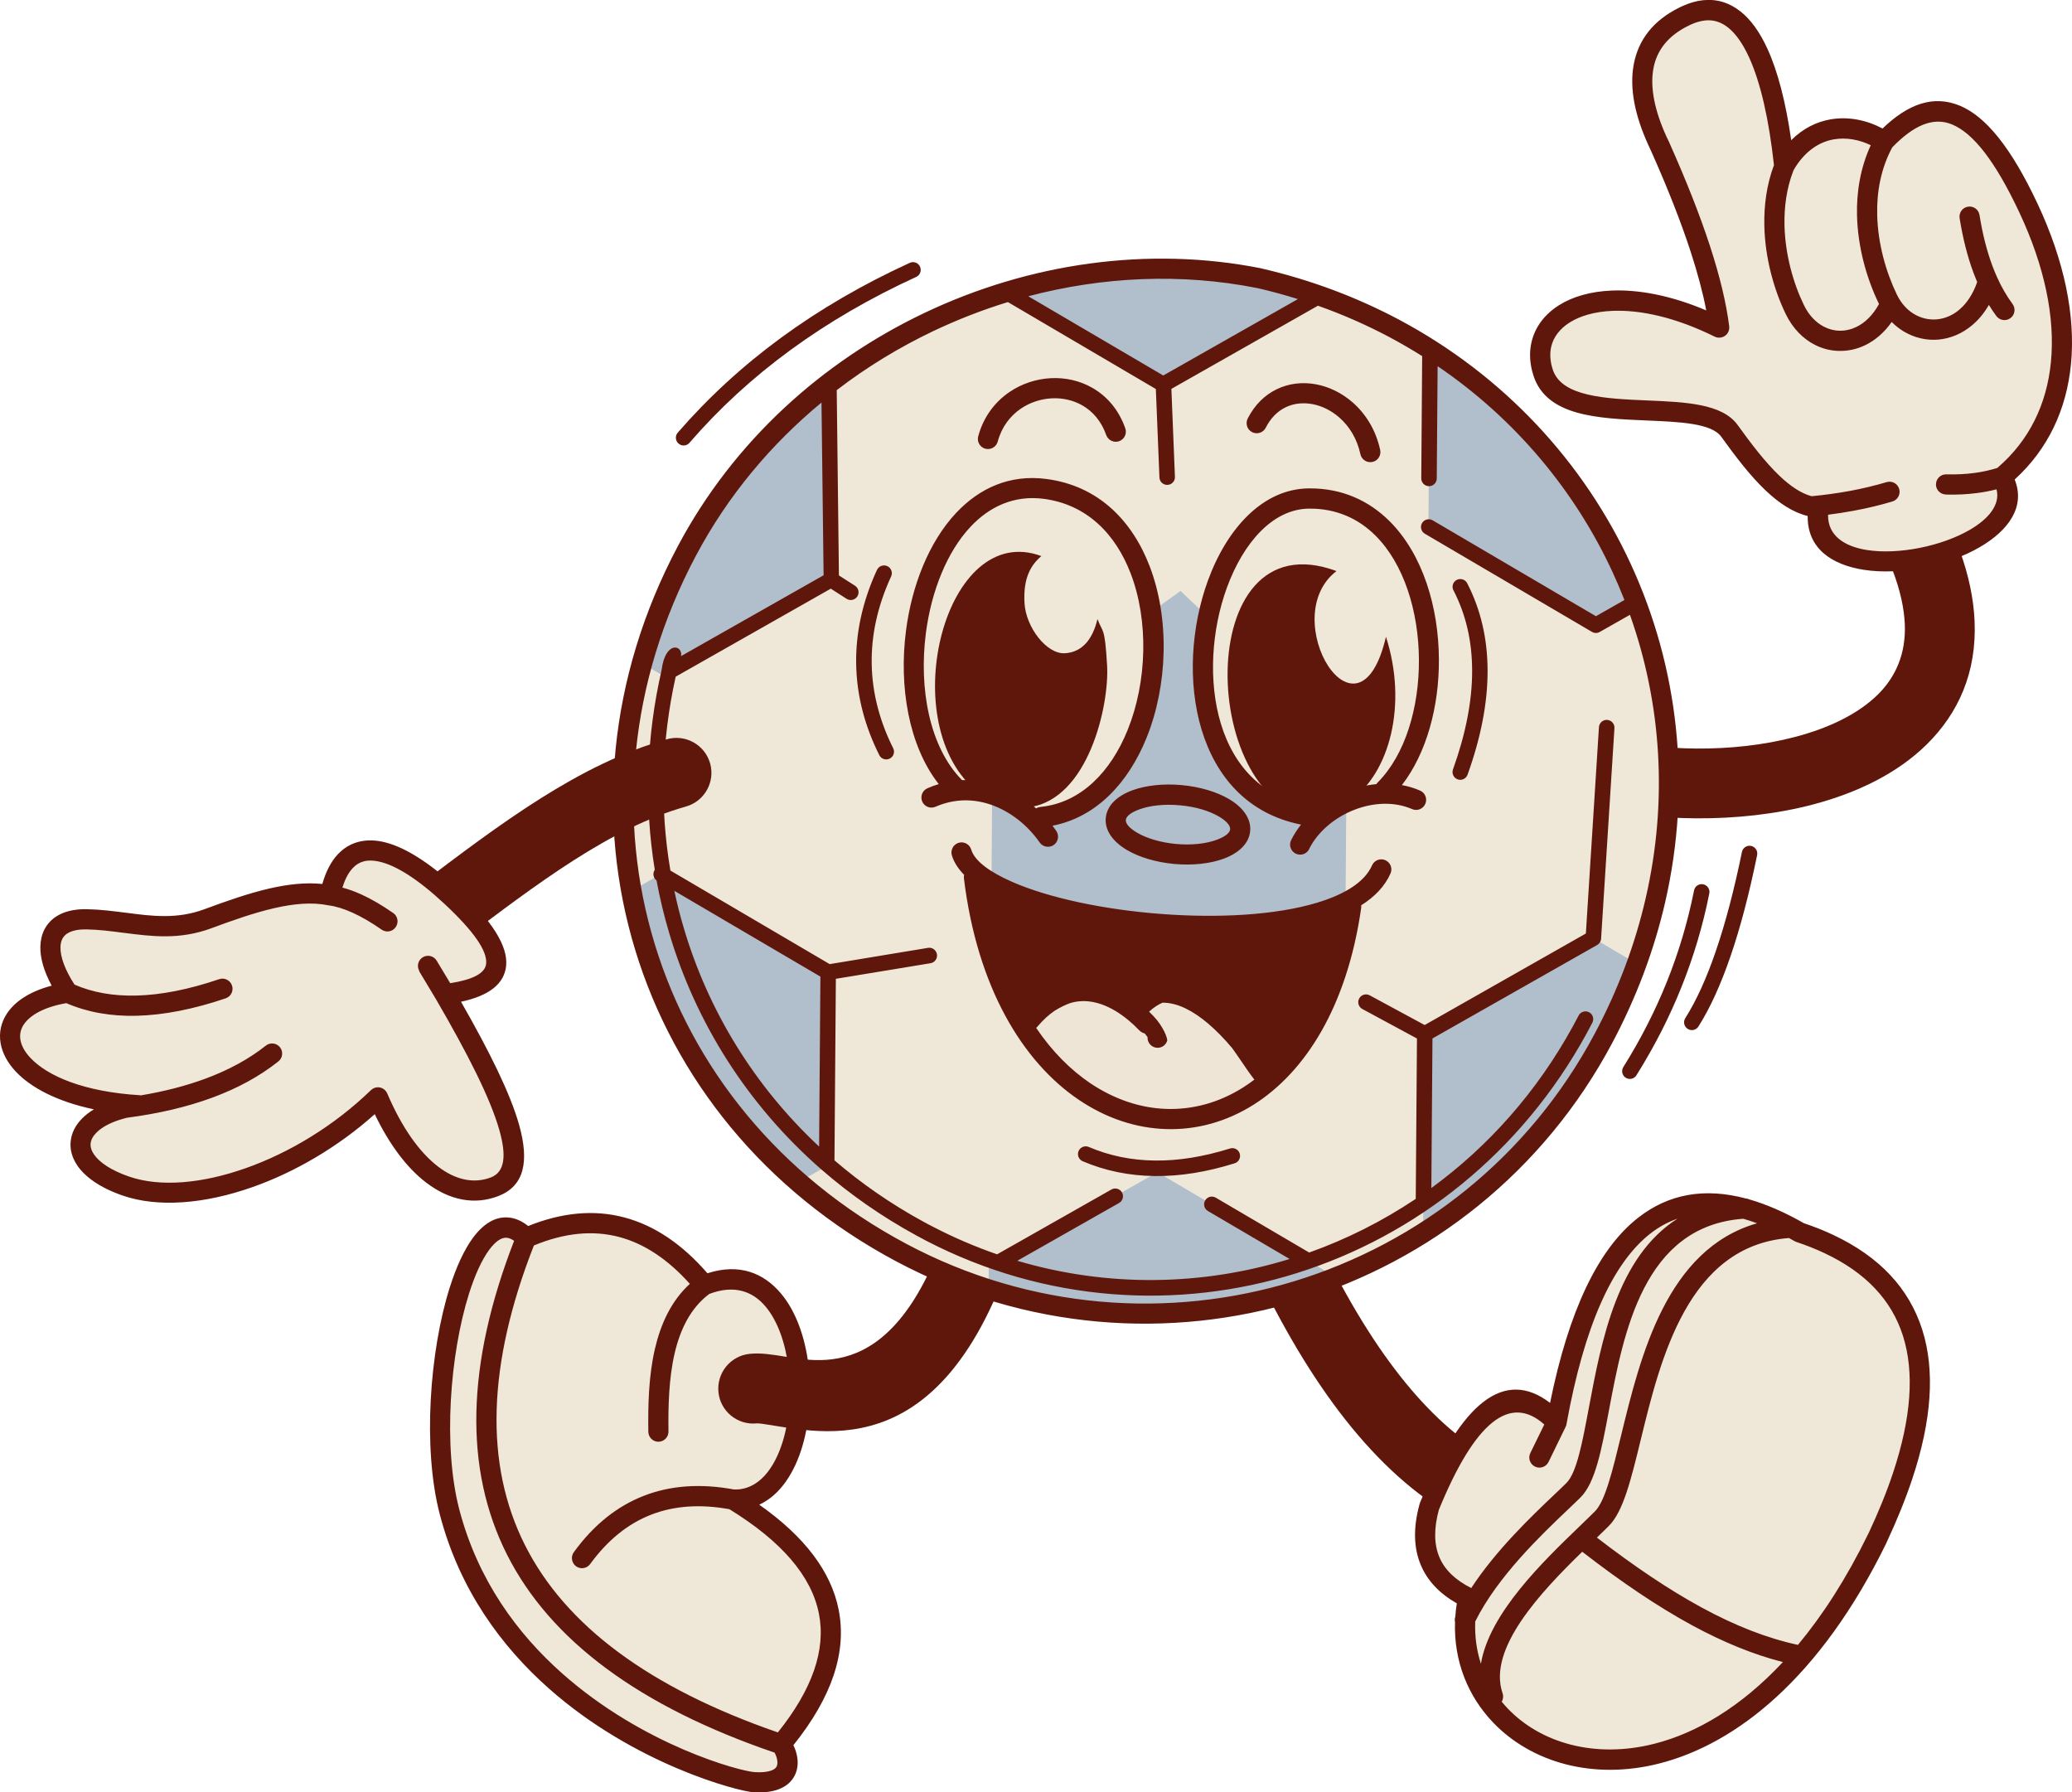<svg xmlns="http://www.w3.org/2000/svg" id="Layer_1" width="462.61" height="400.15" viewBox="0 0 462.61 400.15"><path d="M414.99,112.79c-2.33-3.63-1.28-8.46,2.35-10.78,3.63-2.33,8.45-1.28,10.78,2.35,8.47,13.16,12.32,24.55,12.74,34.28.5,11.51-3.63,20.59-10.67,27.54-6.54,6.46-15.54,10.83-25.47,13.44-16.57,4.35-36.2,3.86-50.93-.05-4.16-1.09-6.65-5.36-5.56-9.53,1.09-4.17,5.37-6.66,9.53-5.56,12.44,3.29,29.01,3.72,42.99.05,7.46-1.96,14.03-5.06,18.5-9.46,3.98-3.93,6.31-9.11,6.03-15.74-.31-7.09-3.42-15.84-10.29-26.54Z" fill="#5f170c" fill-rule="evenodd"></path><path d="M163.65,334.79c18.85-1.49,20.14-58.54-6.42-47.87-11.28-13.72-24.54-17.25-39.77-10.57-13.08-13.4-23.95,35.01-17.08,61.21,12.07,46.1,62.8,59.99,67.99,60.31,8.77.53,8.36-5.15,6.04-8.47,17.74-21.23,14.16-39.44-10.77-54.61Z" fill="#efe8d8" fill-rule="evenodd"></path><path d="M168.99,317.77c-4.28.45-8.13-2.65-8.58-6.93-.45-4.29,2.65-8.13,6.93-8.59,2.53-.27,5.05.15,8.07.64,10.3,1.69,29.42,4.83,40.33-44.72.92-4.22,5.1-6.89,9.32-5.96,4.22.92,6.88,5.09,5.96,9.31-14.08,63.99-42.69,59.29-58.1,56.77-1.88-.31-3.45-.56-3.92-.52Z" fill="#5f170c" fill-rule="evenodd"></path><path d="M279.64,282.25c-1.84-3.9-.17-8.55,3.73-10.39,3.9-1.84,8.55-.17,10.38,3.73,6.02,12.76,12.32,23.34,18.93,31.71,6.33,8.02,12.86,13.94,19.59,17.76,3.75,2.13,5.06,6.89,2.93,10.63-2.13,3.75-6.88,5.06-10.63,2.94-8.53-4.83-16.59-12.06-24.17-21.66-7.31-9.27-14.23-20.84-20.76-34.71Z" fill="#5f170c" fill-rule="evenodd"></path><path d="M401.8,275.14c-28.17-16.17-46.26-2.04-54.28,42.4-9.66-10.23-19.13-3.98-28.4,18.77-2.63,9.52.25,16.31,8.64,20.38-7.77,38.25,54.49,62.26,91.36-13.18,17-36.07,11.22-58.85-17.33-68.36Z" fill="#efe8d8" fill-rule="evenodd"></path><path d="M153.37,122.89c24.59-46.21,78.88-70.49,127.7-60.8,75.76,17.42,114.61,98.83,76.9,169.69-30.07,56.49-100.25,77.92-156.74,47.85-58.08-30.91-78.66-98.85-47.85-156.74Z" fill="#efe8d8" fill-rule="evenodd"></path><path d="M355.72,209.44l9.67,5.68c-2.03,5.6-4.49,11.16-7.42,16.67-9.59,18.03-23.29,32.48-39.3,42.84l-.92-.54.31-43.28,18.82-10.68,18.84-10.69ZM153.37,122.89c7.88-14.81,18.82-27.37,31.65-37.28l.86.51-.16,21.65-.16,21.64-18.82,10.68-18.82,10.68-4.61-2.7c2.33-8.49,5.67-16.93,10.05-25.17ZM224.6,65.22c18.31-5.57,37.79-6.83,56.48-3.13,4.66,1.07,9.18,2.39,13.55,3.93l-16.1,9.14-18.82,10.68-18.66-10.96-16.45-9.66ZM319.21,77.95c21.46,13.67,37.38,33.6,46.01,56.51l-8.98,5.1-37.32-21.93.16-21.64.14-18.04ZM295.7,286.08c-23.63,8.69-49.99,9.7-74.98,1.76l.04-4.77,18.82-10.68,18.82-10.68,37.32,21.93-.02,2.43ZM178.29,263.91c-20.03-17.39-32.83-40.29-37.34-65.01l6.64-3.77,18.66,10.96,18.66,10.97-.31,43.28-6.31,3.56ZM263.58,131.94l37.09,35.14-.16,21.64-.16,21.64-39.03,15.42-40.01-20.46.31-43.28,41.94-30.1Z" fill="#b1becb" fill-rule="evenodd"></path><path d="M219.01,197.39c-5.26,30.39,26.52,59.25,52.94,50.61,12.79-4.18,25.62-14.04,29.8-46.17-32.63,6.42-58.65,4.22-82.74-4.44Z" fill="#5f170c" fill-rule="evenodd"></path><path d="M283.37,241.22c-12.58,14.21-45.23,6.67-54.92-11.75,7.46-9.78,17.28-9.69,23.96-4.88,17.91-9.02,18.98,11.32,30.96,16.63Z" fill="#eee5d7" fill-rule="evenodd"></path><path d="M233.93,111.29c15.36,1.99,25.8,19.23,23.3,38.51-2.16,16.73-13.35,29.49-26.3,31.28-5.1-3.95-10.88-5.53-17.37-4.77-8.76-6.79-12.52-18.64-10.37-35.28,2.16-16.63,15.39-31.72,30.74-29.74Z" fill="#efe8d8" fill-rule="evenodd"></path><path d="M232.5,124.14c-2.48,2.13-4.07,5.07-3.76,10.5.31,5.43,4.96,11.43,9,11.2,4.04-.23,6.27-3.34,7.29-7.64,1.17,3.16,1.64,1.49,2.15,10.38s-4.18,29.9-17.46,31.64c-3.71-2.55-7.77-3.91-12.2-4.06-17.69-15.53-6.49-59.96,14.97-52.02Z" fill="#5f170c" fill-rule="evenodd"></path><path d="M294.65,111.44c15.36,1.99,26.61,22.5,24.12,41.78-1.31,10.12-6.22,17.97-11.97,22.95-5.63.06-10.74,2.11-15.35,6.13-1.51-.17-26.12-4.72-23.51-38.54.92-12.09,11.36-34.31,26.72-32.32Z" fill="#efe8d8" fill-rule="evenodd"></path><path d="M309.44,142.16c4.88,15.17.81,30.46-8.02,36.63-1.34.55-5.96,2.76-7.23,3.58-26.42-1.43-28.6-67.03,4.2-54.88-13.61,10.45,4.9,41.03,11.05,14.67Z" fill="#5f170c" fill-rule="evenodd"></path><path d="M283.37,241.22c-12.58,14.21-45.23,6.67-54.92-11.75,7.46-9.78,17.28-9.69,23.96-4.88,17.91-9.02,18.98,11.32,30.96,16.63Z" fill="#eee5d7" fill-rule="evenodd"></path><path d="M83.91,224.19c-3.51,2.48-8.36,1.65-10.84-1.86-2.48-3.51-1.65-8.36,1.86-10.84,5.51-3.9,11.89-8.73,18.16-13.49,18.65-14.14,36.21-27.45,55.83-32.97,4.15-1.17,8.46,1.26,9.63,5.4,1.16,4.15-1.26,8.46-5.41,9.63-16.74,4.71-33.19,17.17-50.64,30.4-5.69,4.32-11.51,8.73-18.59,13.74Z" fill="#5f170c" fill-rule="evenodd"></path><path d="M99.35,221.93c14.29-1.79,15.69-8.49,1.4-21.82s-24.25-13.96-27.07-.25c-7.89-1.62-17.52,1.61-27.24,5.21-9.7,3.6-17.84.3-27.07.13-9.23-.17-10.5,7.1-4.24,16.38-21.52,3.35-15.94,23.19,15.92,25.13-15.86,2.28-17.77,12.94-2.93,18.06,14.84,5.12,39.35-3.38,56.31-19.82,7.08,16.61,17.26,23.36,26.04,19.96,8.78-3.41,3.54-17.8-11.1-42.97Z" fill="#efe8d8" fill-rule="evenodd"></path><path d="M153.94,98.86c-.63.72-1.72.8-2.44.17-.72-.63-.81-1.72-.18-2.44,6.8-7.84,14.52-14.93,23.15-21.25,8.62-6.31,18.17-11.86,28.65-16.66.87-.4,1.9-.02,2.29.85s.02,1.9-.85,2.29c-10.24,4.69-19.59,10.13-28.04,16.3-8.44,6.17-15.97,13.08-22.58,20.73Z" fill="#5f170c" fill-rule="evenodd"></path><path d="M378.23,198.78c.18-.94,1.1-1.55,2.04-1.36.94.19,1.56,1.1,1.36,2.05-1.42,7.14-3.49,14.1-6.21,20.88-2.7,6.76-6.06,13.32-10.06,19.71-.51.81-1.57,1.06-2.38.55-.8-.51-1.05-1.57-.55-2.38,3.88-6.19,7.14-12.58,9.78-19.17,2.62-6.55,4.63-13.31,6.02-20.27ZM388.92,190.2c-1.74,8.48-3.68,15.85-5.81,22.07-2.1,6.15-4.38,11.15-6.84,15.03-.51.81-.28,1.88.54,2.4.8.52,1.88.28,2.4-.54,2.6-4.1,4.99-9.35,7.19-15.77,2.17-6.33,4.14-13.83,5.91-22.49.2-.94-.42-1.85-1.35-2.05s-1.84.41-2.04,1.34Z" fill="#5f170c" fill-rule="evenodd"></path><path d="M452.9,46.5c11.29,24.08,10.08,46.69-5.89,59.98,9.91,16.93-44.43,28.89-41,6.81-7.16-.44-13.59-8.35-19.9-17.12-6.32-8.76-37.1.57-41.57-12.94-4.47-13.51,13.68-22.81,39.28-10.11-1.26-10.07-5.65-23.53-13.17-40.38-6.4-13.11-5.59-24.06,5.88-29.31,11.46-5.24,18.99,7.18,21.82,33.68,5.77-10.17,15.58-9.94,22.32-5.6,10.96-11.46,20.95-9.09,32.23,14.99Z" fill="#efe8d8" fill-rule="evenodd"></path><path d="M454.95,45.55c5.91,12.62,8.49,24.9,7.43,35.76-.99,10.09-5.1,18.95-12.57,25.74,2.43,6.04-1.31,11.31-7.7,15.05-3.6,2.11-8.06,3.71-12.61,4.61-4.56.91-9.27,1.14-13.37.5-7.27-1.13-12.63-4.84-12.53-12.01-3.31-.81-6.42-2.88-9.4-5.71-3.42-3.24-6.68-7.52-9.91-12-2.16-3-9.26-3.31-16.7-3.62-10.79-.46-22.22-.94-25.19-9.93-.88-2.67-1.01-5.23-.46-7.57.78-3.34,2.89-6.17,6.1-8.21,3.02-1.91,7.02-3.09,11.78-3.29,5.95-.25,13.16,1.04,21.13,4.43-.75-3.93-1.92-8.31-3.49-13.14-2.17-6.65-5.11-14.13-8.82-22.44-.14-.28-.33-.7-.6-1.3-3.02-6.58-4.25-12.69-3.3-17.93.99-5.49,4.29-9.92,10.28-12.84l.59-.28c1.58-.72,3.11-1.16,4.59-1.32,3.1-.33,5.9.53,8.4,2.51,2.3,1.82,4.31,4.61,6.01,8.33,2.31,5.05,4.09,11.9,5.31,20.41,2.64-2.65,5.67-4.11,8.78-4.65,4.01-.7,8.1.18,11.61,2.04,5.72-5.51,11.36-7.52,17.22-5.11,5.79,2.38,11.51,9.35,17.41,21.95ZM252.41,222.5c.85-.54,1.72-.98,2.6-1.31,5.88-4.54,11.34-2.79,16.13,1.28,3.83,3.25,7.07,8.02,9.65,11.83,1.02,1.51,1.93,2.84,2.66,3.79,7.28-7.11,13.02-18.26,15.61-33.53-1.19.47-2.43.91-3.73,1.3-9.88,2.98-23.32,3.68-36.44,2.68-13.1-1-25.96-3.7-34.69-7.53-1.45-.64-2.8-1.31-4.03-2.02,1.63,10.52,4.69,19.36,8.7,26.49,4.49-4.92,9.13-6.59,13.44-6.48,3.31.08,6.36,1.25,8.98,2.8.39.22.76.46,1.12.7ZM275.15,234.03c.68.96,1.31,1.9,1.92,2.78,1.09,1.61,2.08,3.06,2.99,4.21-.84.65-1.7,1.25-2.57,1.79-5.31,3.35-11.12,4.92-16.94,4.76-5.83-.16-11.7-2.1-17.14-5.75-4.41-2.98-8.52-7.1-12.07-12.34.09-.07.18-.16.25-.25,1.3-1.54,2.61-2.72,3.89-3.59,1.18-.72,2.32-1.29,3.46-1.7,1.12-.34,2.21-.47,3.28-.44,2.43.07,4.75.96,6.78,2.17,1.02.61,1.97,1.3,2.82,2l.05.04.08.06c.87.72,1.65,1.46,2.3,2.15.48.51.96.71,1.34.81.2.26.42.53.62.8-.06.98.53,1.93,1.51,2.27,1.17.41,2.46-.21,2.86-1.39.18-.51-.82-3.24-3.09-5.61-.3-.31-.61-.62-.94-.94,1.03-.95,2.03-1.59,3.01-2.01,1.66,0,3.37.43,5.15,1.29,3.27,1.58,6.76,4.55,10.45,8.91ZM187.28,128.45l3.61,2.31c.81.52,1.04,1.59.52,2.4-.52.8-1.59,1.04-2.4.52l-3.52-2.26-34.63,19.65c-3.24,14.55-3.57,29.22-1.18,43.28l35.56,20.89,21.96-3.63c.94-.16,1.83.49,1.99,1.44s-.49,1.83-1.43,1.99l-21.14,3.48-.31,40.53c5.95,5.12,12.56,9.71,19.79,13.66.7.38,1.45.79,2.27,1.2,4.67,2.42,9.43,4.45,14.25,6.12l25.52-14.47c.83-.47,1.89-.18,2.36.65.47.83.18,1.89-.65,2.36l-22.72,12.9c20.25,5.99,41.35,5.6,60.8-.4l-18.24-10.71c-.82-.48-1.1-1.54-.62-2.36.48-.83,1.55-1.1,2.37-.62l20.86,12.25c8.34-2.97,16.33-6.99,23.79-11.98l.27-35.8-12.2-6.59c-.84-.45-1.16-1.51-.7-2.35s1.51-1.16,2.35-.7l12.27,6.63,35.99-20.43,2.92-46.07c.06-.95.89-1.69,1.84-1.62.95.06,1.69.89,1.62,1.84l-2.98,47.02c-.04.63-.42,1.16-.94,1.43l-36.71,20.83-.25,33.39c12.64-9.21,23.53-21.38,31.61-36.12.4-.73.82-1.53,1.27-2.38.43-.85,1.48-1.18,2.33-.75.85.44,1.18,1.48.74,2.33-.4.77-.83,1.59-1.3,2.45-14.62,26.69-38.17,45.14-64.7,53.47-26.54,8.34-56.09,6.55-82.7-7.21-.73-.38-1.51-.8-2.33-1.25-7.68-4.2-14.68-9.1-20.96-14.56-.03-.03-.05-.05-.09-.07-16.53-14.42-28.1-32.79-34.06-52.93-1.14-3.83-2.07-7.71-2.8-11.66-.7-.52-.91-1.49-.45-2.27l.06-.08c-2.42-14.87-1.84-29.98,1.53-44.65.83-6.55,4.76-5.6,4.34-3.07l31.82-18.05-.47-38.56c-11.27,9.32-20.9,20.78-27.99,34.11-15.13,28.42-17.64,59.3-9.22,86.85,8.4,27.5,27.68,51.7,56.15,66.86,27.7,14.74,58.75,16.85,86.57,8.36,27.81-8.49,52.39-27.59,67.13-55.29,5.3-9.94,9.05-20.1,11.38-30.26,5.02-21.8,3.47-43.59-3.52-63.24l-6.75,3.83c-.52.3-1.18.31-1.73-.02l-37.32-21.92c-.82-.48-1.1-1.55-.62-2.37.48-.82,1.55-1.1,2.37-.62l36.46,21.41,6.36-3.62c-.8-2.04-1.66-4.06-2.57-6.05-8.45-18.35-21.83-34.38-39.14-46.15l-.19,25.07c0,.95-.79,1.73-1.74,1.72-.95,0-1.73-.79-1.72-1.74l.2-27.3c-2.35-1.48-4.77-2.88-7.24-4.2-5.07-2.7-10.42-5.06-16.03-7.05l-32.72,18.57.79,19.64c.04.95-.7,1.76-1.67,1.79-.95.04-1.76-.7-1.79-1.66l-.8-19.74-33.03-19.41c-5.69,1.74-11.26,3.92-16.67,6.48-7.59,3.62-14.83,8.02-21.55,13.18l.49,41.39ZM229.58,66.14c16.68-4.4,34.21-5.18,51.06-1.84h.03c3.1.71,6.15,1.54,9.11,2.47l-30.06,17.06-30.14-17.69ZM182.88,255.97c-14.53-13.57-24.78-30.41-30.21-48.77-.82-2.74-1.52-5.52-2.11-8.32l32.61,19.15-.29,37.94ZM93.63,216.79c-.64-1.06-.29-2.45.78-3.09,1.07-.64,2.45-.29,3.09.78l3.02,5.02c5.06-.8,7.81-2.21,8.02-4.36.28-2.83-2.72-7.21-9.31-13.36-5.87-5.47-10.86-8.67-14.78-9.47-1.25-.26-2.36-.26-3.31.01-.9.25-1.7.74-2.4,1.5-.94.99-1.7,2.44-2.29,4.34,1.34.35,2.72.85,4.15,1.49,2.27,1.03,4.66,2.42,7.19,4.18,1.03.71,1.28,2.11.56,3.15-.71,1.03-2.11,1.28-3.15.56-2.3-1.61-4.46-2.86-6.46-3.77-1.94-.87-3.71-1.43-5.32-1.64h-.07s-.01-.01-.01-.01h-.05s-.05-.02-.05-.02h-.01c-3.58-.73-7.65-.35-11.97.64-4.47,1.02-9.23,2.7-14.03,4.48-7.14,2.65-13.32,1.84-19.64,1.03h-.06c-2.7-.36-5.42-.71-8.19-.76-1.96-.04-3.42.31-4.38.95-.46.32-.82.71-1.05,1.18-.26.52-.4,1.14-.41,1.84-.04,2.2,1.02,5.09,3.14,8.36,4.06,1.76,8.67,2.57,13.83,2.44,5.51-.14,11.68-1.35,18.47-3.66,1.18-.4,2.46.23,2.86,1.42.4,1.18-.23,2.46-1.42,2.86-7.2,2.44-13.81,3.73-19.81,3.89-5.85.15-11.1-.8-15.77-2.82-4.94.87-8.09,2.66-9.51,4.8-.69,1.05-.93,2.21-.73,3.4.22,1.31.97,2.69,2.26,4.05,3.84,4.06,11.94,7.54,24.33,8.3.11.01.21.02.31.04,5.28-.89,10.08-2.13,14.38-3.72,5.24-1.94,9.75-4.4,13.51-7.38.97-.78,2.4-.61,3.16.36.78.97.61,2.4-.36,3.16-4.14,3.29-9.06,5.99-14.76,8.09-5.58,2.06-11.93,3.56-19.07,4.49-3.15.78-5.42,1.94-6.78,3.31-.77.77-1.2,1.57-1.3,2.37-.09.78.14,1.61.7,2.44,1.22,1.82,3.81,3.6,7.88,5.01,6.96,2.4,16.3,1.56,25.97-1.85,9.79-3.44,19.82-9.49,28.03-17.45.89-.87,2.32-.85,3.18.05.2.2.35.45.46.69,3.3,7.72,7.23,13.17,11.34,16.32,3.97,3.05,8.08,3.86,11.81,2.42,3.05-1.18,3.54-4.73,1.87-10.6-1.99-6.98-6.89-16.71-14.11-29.13l-.03-.05-3.76-6.26ZM113.01,215.58c-.41,4.11-3.85,6.73-10.08,8.06,6.53,11.41,10.98,20.52,12.93,27.33,2.41,8.48,1.13,13.82-4.59,16.05-5.27,2.04-10.88,1.01-16.17-3.04-4.15-3.18-8.08-8.27-11.43-15.24-8.23,7.36-17.9,12.98-27.35,16.3-10.6,3.73-21,4.61-28.93,1.87-5.05-1.74-8.42-4.16-10.16-6.76-1.19-1.77-1.66-3.63-1.44-5.46.21-1.82,1.08-3.54,2.6-5.05.71-.7,1.56-1.37,2.57-1.98-8.27-1.74-14.08-4.88-17.41-8.4-1.91-2.02-3.05-4.21-3.42-6.39-.39-2.3.08-4.57,1.42-6.6,1.77-2.69,5.1-4.94,9.99-6.22-1.73-3.19-2.58-6.16-2.53-8.67.03-1.4.31-2.67.86-3.78.58-1.17,1.43-2.15,2.56-2.91,1.71-1.16,4.03-1.77,6.97-1.71,3.02.06,5.88.43,8.69.79h.07c5.73.76,11.36,1.49,17.49-.79,4.91-1.82,9.83-3.55,14.57-4.64,4.09-.93,8.04-1.38,11.74-.99.81-2.82,1.96-5.02,3.44-6.6,1.28-1.37,2.79-2.3,4.5-2.77,1.66-.45,3.47-.48,5.41-.08,4.74.97,10.47,4.55,16.95,10.59,7.72,7.17,11.16,12.79,10.74,17.1ZM151.39,121.84c-15.71,29.51-18.3,61.61-9.56,90.27,8.73,28.62,28.77,53.79,58.34,69.53,28.8,15.32,61.08,17.53,89.99,8.7,28.93-8.82,54.47-28.69,69.79-57.48,5.49-10.32,9.38-20.84,11.81-31.36,6.05-26.31,2.91-52.63-7.61-75.47-10.51-22.83-28.4-42.21-51.8-54.67-9.39-4.99-19.65-8.87-30.66-11.42l-.18-.05c-25.18-4.99-51.76-1.15-75.13,9.98-22.83,10.86-42.6,28.68-54.99,51.97ZM215.21,196.09c-.03-.27-.02-.53.05-.78-1.34-1.37-2.28-2.82-2.74-4.35-.35-1.2.33-2.45,1.52-2.81,1.19-.35,2.45.33,2.8,1.52.77,2.55,4.15,5.02,9.15,7.21,8.28,3.63,20.6,6.2,33.23,7.16,12.62.96,25.47.31,34.81-2.5,6.15-1.85,10.65-4.59,12.3-8.34.5-1.14,1.82-1.66,2.96-1.17,1.14.5,1.67,1.82,1.17,2.96-1.25,2.85-3.52,5.21-6.56,7.13.03.21.04.43,0,.65-3.18,22.05-12.52,36.6-24.02,43.86-6.08,3.83-12.75,5.64-19.46,5.44-6.7-.19-13.4-2.38-19.53-6.52-12.51-8.44-22.71-25.04-25.68-49.47ZM263.8,175.27c4.17.38,7.91,1.54,10.58,3.11,3.16,1.86,4.99,4.4,4.74,7.15-.25,2.77-2.51,4.92-5.95,6.19-2.91,1.06-6.79,1.54-10.97,1.16-4.17-.38-7.91-1.54-10.58-3.11-3.16-1.86-4.99-4.4-4.74-7.15.25-2.77,2.51-4.92,5.95-6.19,2.91-1.06,6.79-1.54,10.97-1.16ZM272.11,182.27c1.65.97,2.61,2,2.54,2.87-.07.86-1.23,1.7-3.03,2.36-2.33.85-5.52,1.23-9.01.92-3.49-.32-6.57-1.26-8.71-2.51-1.65-.97-2.61-1.99-2.54-2.86.07-.86,1.23-1.7,3.03-2.36,2.33-.85,5.52-1.23,9.01-.91,3.5.3,6.57,1.24,8.71,2.49ZM324.5,131.79c-.44-.85-.1-1.9.75-2.33.85-.43,1.9-.1,2.33.75,3.04,5.91,4.55,12.44,4.55,19.61s-1.49,14.8-4.47,23.13c-.33.9-1.32,1.37-2.21,1.04-.9-.32-1.37-1.31-1.05-2.21,2.85-7.94,4.28-15.26,4.28-21.96s-1.39-12.63-4.17-18.03ZM235.83,185.51c.7,1.03.45,2.42-.57,3.14-1.03.7-2.42.45-3.14-.57-2.59-3.74-6.49-6.96-11.02-8.48-3.78-1.27-7.99-1.34-12.24.51-1.14.5-2.47-.03-2.96-1.17-.49-1.14.03-2.47,1.17-2.96.84-.38,1.68-.68,2.52-.93-6.7-8.53-8.93-21.76-7.31-34.26.65-5.04,1.93-9.97,3.78-14.43,1.88-4.53,4.36-8.59,7.39-11.83,5.2-5.54,11.98-8.67,20.16-7.6,11.61,1.5,19.17,9.31,23.07,19.47,2.24,5.84,3.26,12.49,3.12,19.14-.14,6.64-1.44,13.29-3.8,19.15-4.03,9.97-11.13,17.74-21.01,19.65.29.38.58.78.86,1.18ZM214.8,174.16c-7.24-7.27-9.69-20.38-8.08-32.82.6-4.64,1.77-9.18,3.47-13.29,1.67-4.03,3.85-7.63,6.5-10.45,4.25-4.53,9.74-7.08,16.31-6.24,9.71,1.26,16.08,7.92,19.42,16.61,2.05,5.32,2.96,11.38,2.83,17.45-.13,6.09-1.32,12.19-3.49,17.56-3.72,9.22-10.35,16.26-19.49,17.17-.34.04-.67.15-.94.32-2.55-2.25-5.54-4.07-8.82-5.17-2.44-.82-5.04-1.24-7.72-1.14ZM292.3,189.56c-.56,1.11-1.91,1.56-3.02,1.01-1.11-.56-1.57-1.91-1.01-3.02.61-1.22,1.35-2.38,2.21-3.46-11.99-2.38-19.04-10.77-22.2-21.18-1.6-5.27-2.18-11.03-1.9-16.76.29-5.72,1.44-11.41,3.31-16.54,4.27-11.68,12.31-20.53,22.61-20.58,7.39-.04,13.34,2.76,17.92,7.3,3.71,3.69,6.48,8.52,8.31,13.91,1.8,5.29,2.71,11.15,2.73,16.99.06,10.44-2.73,20.89-8.26,28.04,1.38.25,2.74.66,4.04,1.22,1.15.49,1.68,1.82,1.19,2.96-.49,1.15-1.82,1.68-2.96,1.18-4.01-1.73-8.65-1.47-12.81.13-4.4,1.69-8.22,4.87-10.18,8.78ZM294.53,180.13s-.09-.01-.14-.02c-11.97-1.12-18.84-8.79-21.8-18.51-1.44-4.74-1.96-9.99-1.7-15.23.27-5.26,1.32-10.49,3.05-15.21,3.66-9.99,10.24-17.58,18.41-17.61,6.07-.03,10.96,2.26,14.72,5.99,3.19,3.17,5.6,7.4,7.22,12.16,1.65,4.85,2.48,10.21,2.51,15.57.06,10.66-3.04,21.21-9.2,27.41-.12.12-.22.25-.3.38-2.19.2-4.37.73-6.44,1.53-2.26.88-4.4,2.08-6.32,3.55ZM195.8,127.24c.4-.87,1.44-1.25,2.31-.85.87.4,1.25,1.43.85,2.3-3.16,6.84-4.41,13.32-4.34,19.33.08,7.01,1.99,13.42,4.8,19.02.43.85.08,1.9-.78,2.32-.85.43-1.9.08-2.32-.78-3.03-6.03-5.08-12.94-5.17-20.53-.08-6.49,1.27-13.48,4.65-20.82ZM308.15,100.46c.26,1.22-.52,2.42-1.74,2.67-1.22.26-2.42-.52-2.68-1.74-.73-3.44-2.47-6.21-4.69-8.17-1.81-1.58-3.92-2.62-6.07-3.01-2.07-.38-4.16-.16-6,.75-1.72.85-3.26,2.33-4.37,4.53-.56,1.11-1.92,1.55-3.04.99-1.11-.56-1.55-1.92-.99-3.04,1.58-3.11,3.83-5.24,6.41-6.51,2.73-1.35,5.8-1.69,8.81-1.14,2.93.54,5.8,1.93,8.22,4.05,2.91,2.55,5.18,6.16,6.14,10.61ZM241.73,259.25c-.88-.38-1.29-1.4-.92-2.28.38-.88,1.4-1.29,2.28-.91,4.59,1.96,9.5,2.97,14.72,3.03,5.27.07,10.86-.83,16.81-2.69.92-.29,1.89.22,2.17,1.14s-.22,1.89-1.14,2.17c-6.28,1.96-12.23,2.92-17.89,2.84-5.7-.07-11.05-1.17-16.04-3.31ZM222.76,98.58c-.32,1.2-1.56,1.91-2.76,1.6-1.2-.32-1.92-1.56-1.6-2.76,1.18-4.39,3.78-7.74,7.04-9.94,2.72-1.84,5.91-2.87,9.13-3.05,3.23-.17,6.5.53,9.34,2.17,3.19,1.83,5.85,4.81,7.33,9.02.42,1.18-.2,2.46-1.38,2.88-1.17.41-2.46-.21-2.88-1.38-1.09-3.11-3.02-5.29-5.32-6.61-2.08-1.19-4.48-1.71-6.88-1.58-2.41.13-4.79.91-6.83,2.28-2.4,1.62-4.31,4.1-5.19,7.37ZM356.53,343.27c.97-.93,1.88-1.81,2.71-2.65,3.18-3.17,4.94-10.39,7.06-19.09,4.43-18.19,10.57-43.42,33.12-45.14.42.23.83.46,1.25.7h0c.13.07.27.13.41.18,2.24.75,4.36,1.58,6.34,2.53,9.1,4.28,14.91,10.43,17.45,18.43,2.59,8.17,1.85,18.35-2.21,30.57-1.42,4.28-3.27,8.82-5.53,13.63l-.05.08c-4.86,9.94-10.15,18.1-15.66,24.71-6.91-1.49-13.99-4.26-21.53-8.36-7.24-3.94-14.94-9.12-23.36-15.6ZM398.06,371.06c-6.56-1.68-13.25-4.4-20.31-8.23-7.63-4.15-15.69-9.59-24.49-16.4-9.24,9-21.22,21.69-17.78,31.6.22.65.13,1.33-.19,1.88.43.52.88,1.03,1.34,1.52,3.64,3.8,8.45,6.61,14.03,8.05,5.61,1.45,12.02,1.52,18.76-.2,9.29-2.37,19.2-8.11,28.64-18.22ZM389.81,267.56c.26.03.51.09.74.2,3.86,1.11,7.93,2.88,12.2,5.32,2.37.8,4.57,1.67,6.6,2.64,10.29,4.85,16.89,11.9,19.83,21.15,2.88,9.08,2.13,20.2-2.25,33.35-1.5,4.49-3.41,9.2-5.72,14.14l-.06.15c-14.74,30.16-33.58,44.82-50.61,49.17-7.49,1.92-14.66,1.83-21,.19-6.4-1.66-11.95-4.91-16.15-9.29-5.6-5.84-8.82-13.66-8.53-22.47-.09-.4-.07-.81.07-1.22.06-.97.17-1.95.33-2.94-3.86-2.19-6.54-5.03-8.02-8.51-1.63-3.84-1.74-8.36-.32-13.56.03-.13.07-.26.12-.39,9.23-22.61,18.91-30.05,29.04-22.29,4.17-20.58,10.72-34.35,19.65-41.33,6.81-5.34,14.84-6.77,24.09-4.3ZM389.21,272.09c1.01.28,2.03.62,3.08,1.01-20.21,5.79-26.04,29.68-30.35,47.37-1.95,8.03-3.57,14.68-5.86,16.96-.98.98-2.15,2.1-3.4,3.31-8.2,7.9-20.16,19.42-22.04,30.69-.95-2.93-1.4-6.1-1.27-9.43,4.98-10.03,14.72-19.3,20.6-24.9,1.12-1.06,2.1-1.99,2.93-2.82,3.29-3.29,4.67-10.59,6.31-19.33,3.29-17.51,7.74-41.25,30-42.86ZM328.48,354.53c-3.55-1.78-5.91-4.06-7.1-6.86-1.22-2.88-1.27-6.41-.13-10.6,8.01-19.57,15.85-25.92,23.54-19.05l-3.12,6.38c-.55,1.12-.08,2.47,1.05,3.02,1.12.55,2.47.08,3.02-1.04l3.82-7.85c.13-.25.2-.51.22-.77,3.91-21.55,10.14-35.68,18.71-42.38,1.89-1.47,3.9-2.57,6.04-3.31-13.46,8.53-16.99,27.32-19.76,42.05-1.49,7.98-2.74,14.67-5.05,16.97-.74.75-1.74,1.68-2.86,2.74-5.04,4.81-12.82,12.21-18.38,20.7ZM119.2,278.05c6.82-2.82,13.17-3.45,19.05-1.89,5.6,1.49,10.85,4.97,15.77,10.46-4.15,3.79-6.49,8.92-7.79,14.48-1.42,6.08-1.56,12.69-1.48,18.55.02,1.24,1.04,2.24,2.28,2.22,1.24-.02,2.24-1.04,2.22-2.28-.07-5.57.06-11.81,1.38-17.48,1.24-5.3,3.53-10.08,7.72-13.23,5.53-2.12,9.7-.62,12.57,2.8,2.74,3.26,4.43,8.19,5.1,13.53.69,5.45.3,11.28-1.14,16.21-1.89,6.46-5.59,11.28-10.98,11.11-7.44-1.38-14.16-.92-20.13,1.4-6.03,2.34-11.25,6.53-15.65,12.59-.73.99-.51,2.41.49,3.15,1,.73,2.41.51,3.15-.49,3.89-5.34,8.44-9.02,13.65-11.04,5.11-1.98,10.93-2.39,17.44-1.21,11.68,7.18,18.34,14.95,19.99,23.33,1.59,8.07-1.47,16.9-9.17,26.5-28.57-9.88-47.38-23.8-56.45-41.79-9.1-18.04-8.44-40.35,1.98-66.92ZM172.93,391.27c.29.52.5,1.08.59,1.65.09.54.07,1.05-.11,1.43-.17.35-.54.68-1.16.91-.85.32-2.07.47-3.74.37-3.23-.19-24.8-5.9-43.01-22.05-9.94-8.82-18.8-20.74-22.95-36.57-3.68-14.05-2.1-34.73,2.19-48.28,1.29-4.07,2.81-7.43,4.47-9.69,1.34-1.81,2.68-2.82,3.93-2.71.51.05,1.06.27,1.64.69-10.69,27.57-11.22,50.91-1.6,70.01,9.68,19.2,29.6,33.95,59.74,44.24ZM179.2,322.68c-1.79,6.13-5.02,11.1-9.69,13.24,10.15,7.13,16.06,14.95,17.74,23.46,1.86,9.45-1.51,19.52-10.11,30.23.39.8.68,1.66.83,2.52.25,1.42.14,2.86-.5,4.18-.66,1.34-1.81,2.46-3.63,3.15-1.42.54-3.26.79-5.6.66-3.49-.21-26.61-6.23-45.72-23.19-10.53-9.33-19.91-21.98-24.32-38.81-3.89-14.85-2.26-36.58,2.24-50.77,1.44-4.51,3.18-8.32,5.15-11,2.3-3.11,4.97-4.81,7.96-4.54,1.47.13,2.93.74,4.38,1.9,7.59-3.06,14.76-3.7,21.49-1.91,6.69,1.78,12.87,5.93,18.53,12.46,7.08-2.29,12.56-.09,16.44,4.54,3.31,3.94,5.34,9.7,6.11,15.85.74,6.05.31,12.53-1.31,18.04ZM434.43,110.39c-1.24-.03-2.23-1.06-2.19-2.3.03-1.24,1.06-2.23,2.3-2.19,2.2.05,4.3-.04,6.28-.31,1.78-.23,3.48-.61,5.11-1.12,7.14-6.1,11.05-14.24,11.97-23.6.99-10.06-1.45-21.53-7.03-33.41-5.39-11.49-10.32-17.75-15.07-19.69-4.22-1.73-8.6.25-13.32,5.13-2.54,4.71-3.49,9.94-3.36,15.1.15,6.4,1.94,12.68,4.39,17.77.95,1.97,2.32,3.44,3.89,4.37,1.54.91,3.28,1.3,5.02,1.16,1.76-.16,3.52-.87,5.05-2.18,1.62-1.38,3.02-3.41,3.97-6.15-.28-.66-.54-1.32-.8-2.01-1.35-3.61-2.39-7.7-3.12-12.25-.19-1.23.64-2.38,1.87-2.57,1.23-.2,2.38.64,2.57,1.86.68,4.26,1.65,8.05,2.89,11.38.32.86.67,1.7,1.03,2.5v.02s.03.04.03.04c.99,2.21,2.15,4.19,3.43,5.93.74,1,.53,2.41-.47,3.15-1,.74-2.41.53-3.15-.47-.58-.79-1.14-1.61-1.67-2.48-1.04,1.82-2.29,3.31-3.67,4.48-2.29,1.95-4.93,3.02-7.58,3.26-2.66.23-5.34-.38-7.7-1.78-.98-.58-1.91-1.3-2.74-2.15-1.68,2.4-3.72,4.11-5.92,5.18-1.82.88-3.74,1.3-5.66,1.28-1.93,0-3.84-.47-5.58-1.36-2.64-1.34-4.94-3.65-6.52-6.91-2.6-5.39-4.6-12.43-4.76-19.67-.1-4.55.51-9.17,2.15-13.54-1.14-10.4-3.02-18.5-5.56-24.07-1.4-3.05-2.97-5.29-4.72-6.67-1.55-1.22-3.26-1.76-5.13-1.55-1.01.11-2.07.42-3.19.93l-.49.24c-4.59,2.24-7.1,5.54-7.83,9.58-.78,4.29.32,9.5,2.96,15.27.1.23.3.64.58,1.19h-.01l.03.07c3.8,8.51,6.81,16.16,9.03,22.94,2.25,6.88,3.69,12.9,4.34,18.07h-.01c.06.42-.02.86-.21,1.27-.54,1.12-1.91,1.57-3.02,1.03-8.8-4.36-16.64-6.02-22.84-5.76-3.93.17-7.18,1.1-9.55,2.6-2.18,1.38-3.61,3.24-4.11,5.39-.36,1.55-.26,3.29.36,5.16,2,6.03,11.81,6.45,21.08,6.85,8.57.36,16.74.71,20.18,5.48,3.08,4.28,6.19,8.34,9.36,11.36,2.37,2.25,4.76,3.9,7.16,4.54,2.94-.28,5.79-.68,8.54-1.18,2.84-.53,5.58-1.19,8.22-1.97,1.19-.35,2.44.33,2.79,1.53.35,1.19-.33,2.44-1.53,2.8-2.76.82-5.65,1.52-8.67,2.07-1.84.34-3.74.64-5.68.88-.1,4.65,3.64,7.09,8.68,7.88,3.55.56,7.71.33,11.81-.48,4.11-.82,8.08-2.23,11.21-4.06,4.15-2.42,6.8-5.61,5.91-9.01-1.39.36-2.84.64-4.36.83-2.21.29-4.53.41-6.96.34ZM400.41,38.08c-1.52,3.9-2.08,8.09-1.99,12.22.15,6.53,1.96,12.91,4.33,17.8,1.12,2.31,2.71,3.93,4.5,4.85,1.14.58,2.35.88,3.55.89,1.23.01,2.48-.27,3.67-.85,1.92-.93,3.69-2.62,5.05-5.12l-.07-.15c-2.7-5.59-4.67-12.53-4.84-19.64-.12-5.27.76-10.65,3.07-15.66-2.56-1.24-5.45-1.79-8.25-1.31-3.09.54-6.13,2.4-8.52,6.11-.16.29-.33.56-.5.85Z" fill="#5f170c" fill-rule="evenodd"></path></svg>